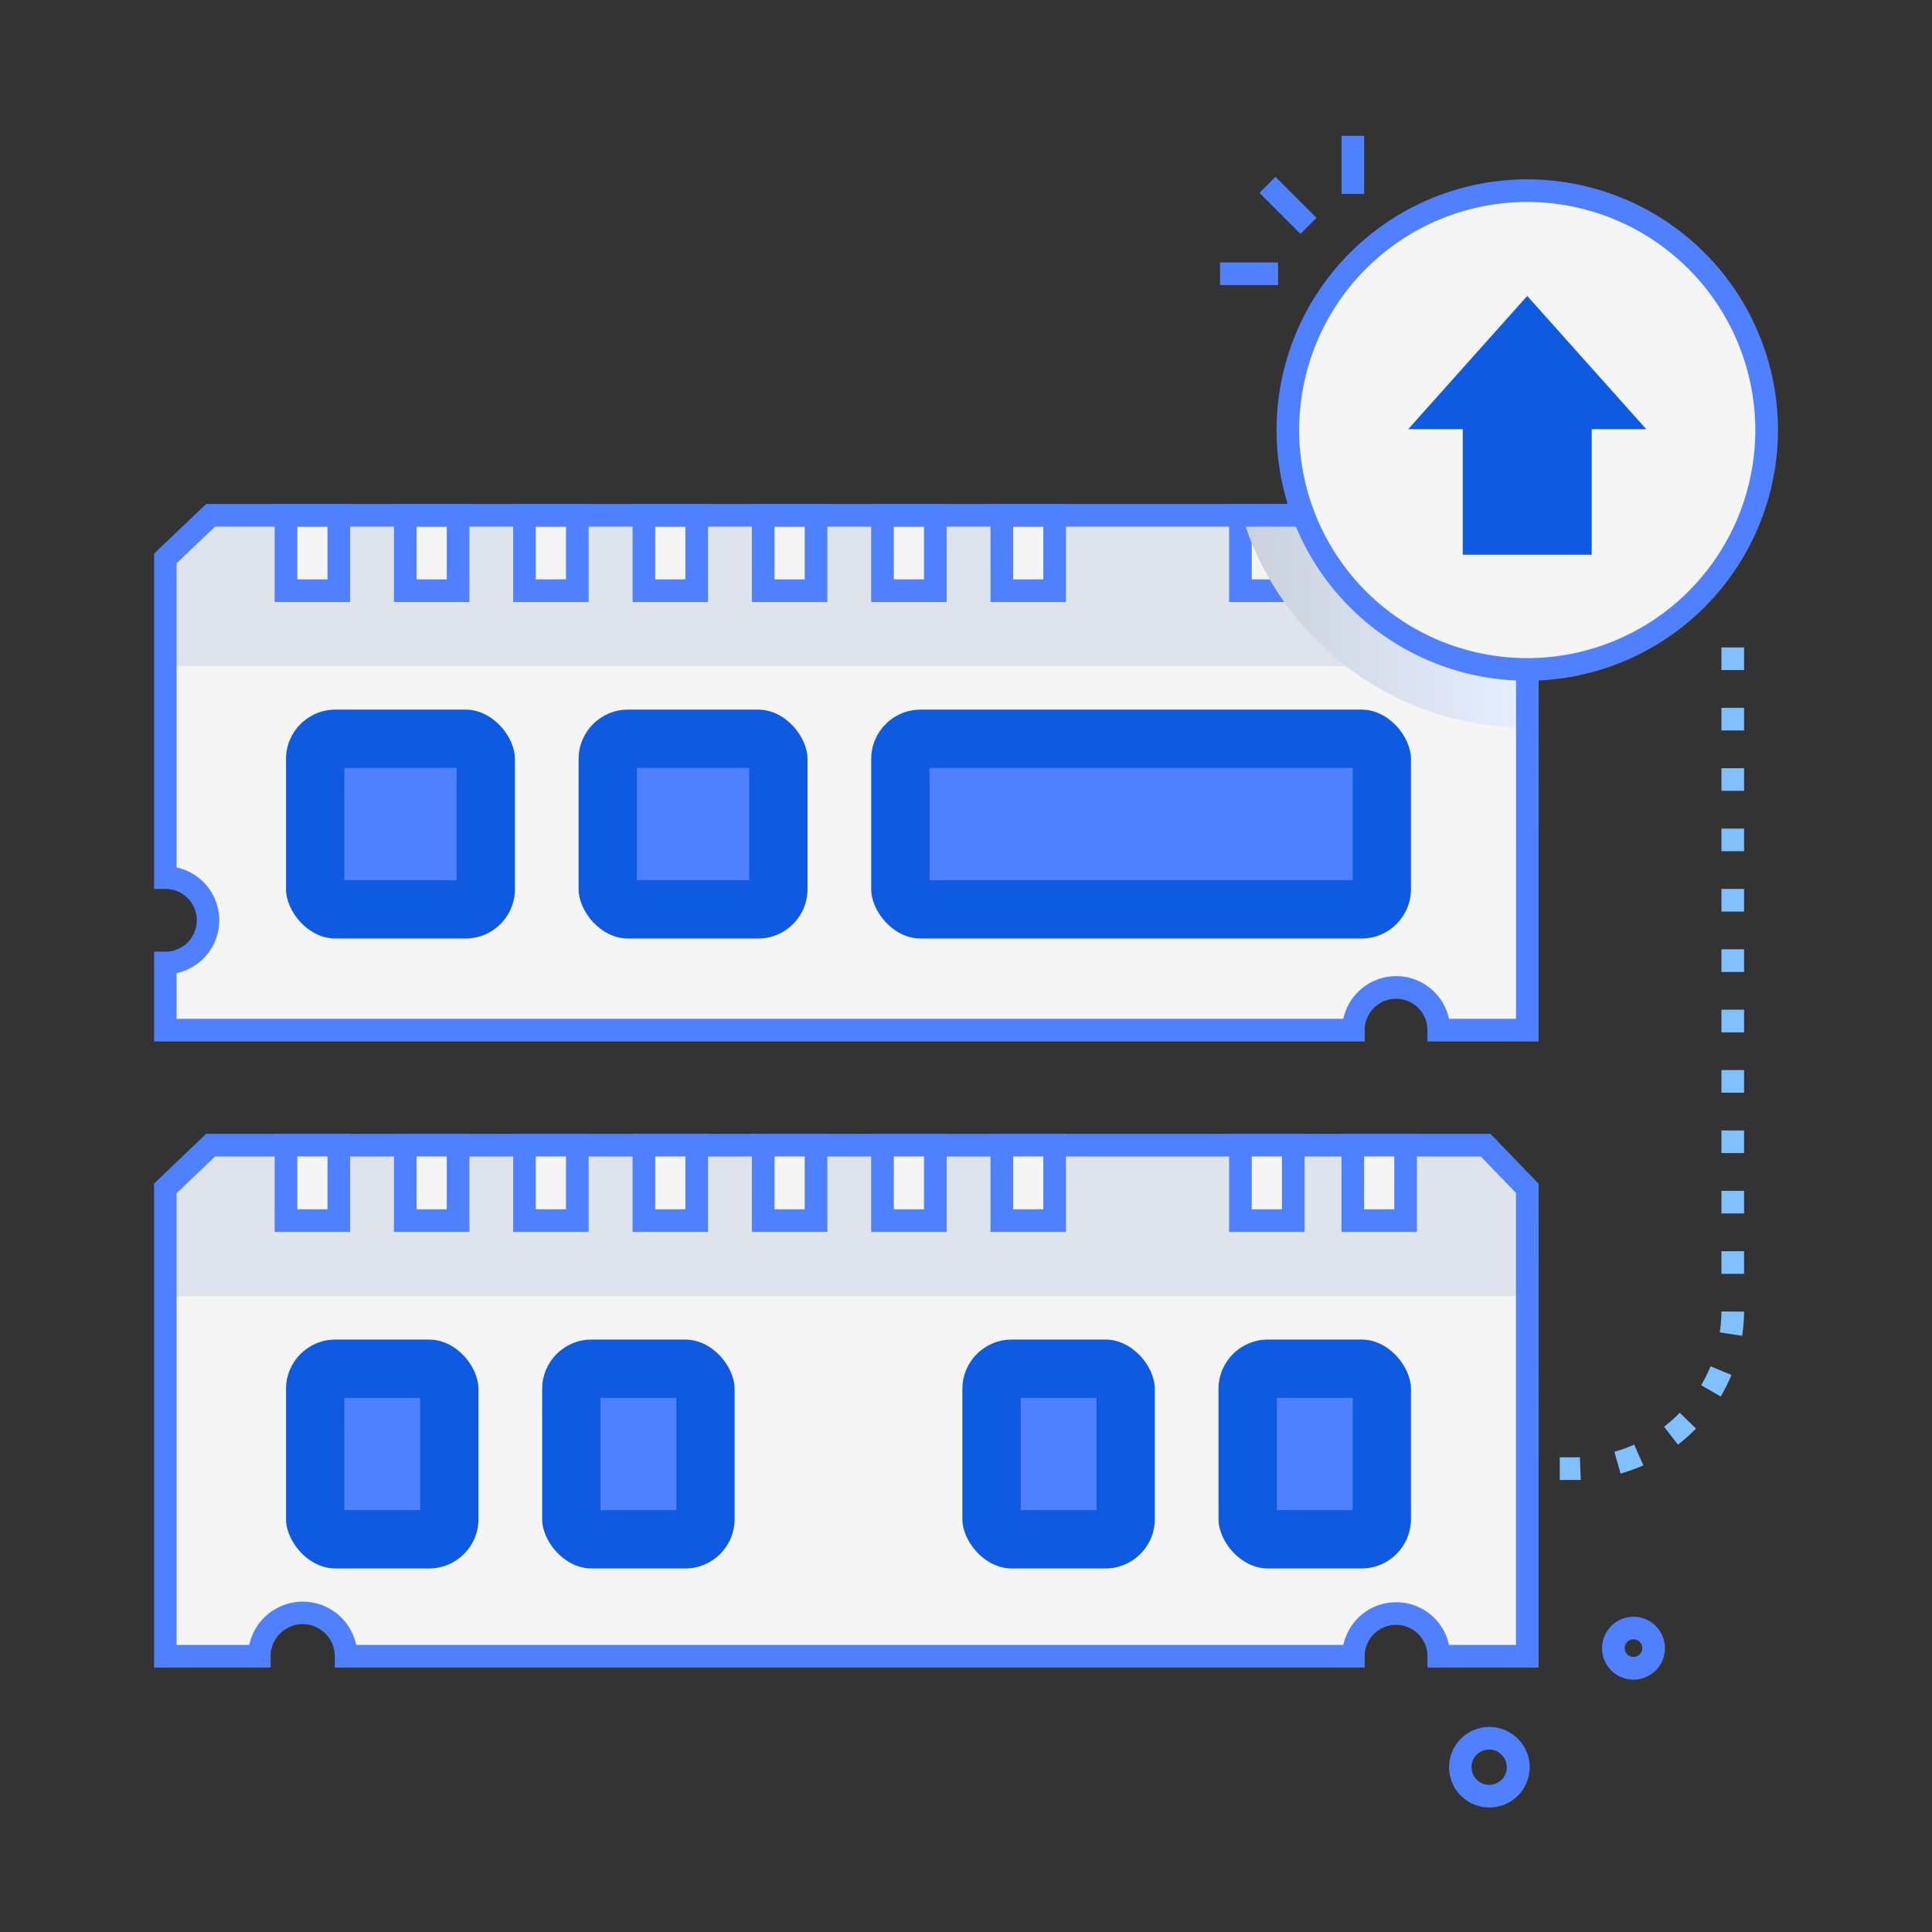 <svg xmlns="http://www.w3.org/2000/svg" viewBox="0 0 512 512" id="ram"><rect x="0" y="0" width="512" height="512" fill="#333333" stroke="none"/><defs><linearGradient id="a" x1="329.13" x2="404.73" y1="164.71" y2="164.71" gradientUnits="userSpaceOnUse"><stop offset="0" stop-color="#cad1dd" class="stopColorcacfdd svgShape"></stop><stop offset="1" stop-color="#e6efff" class="stopColoreef0f1 svgShape"></stop></linearGradient></defs><g style="isolation:isolate" fill="#81c0ff" class="color000000 svgShape"><g fill="#81c0ff" class="color000000 svgShape"><path fill="#f5f5f5" d="M404.74,148V273H381.29a11.32,11.32,0,1,0-22.64,0H43.83V255.21a11.32,11.32,0,0,0,0-22.64V148l12-11.44H393.7Z" class="colorf5f5f5 svgShape"></path><path fill="#f5f5f5" d="M404.73,148v125H381.29a11.32,11.32,0,0,0-22.64,0H43.82V255.21a11.32,11.32,0,0,0,0-22.64V148l12-11.44H393.7Z" class="colorf5f5f5 svgShape"></path><polygon fill="#dee3ec" points="404.74 148 404.74 176.52 43.83 176.52 43.83 148 55.83 136.56 393.7 136.56 404.74 148" class="colordee1ec svgShape"></polygon><rect width="60.66" height="60.66" x="75.8" y="188.06" fill="#0e5ae1" rx="13.08" class="colore1830e svgShape"></rect><rect width="29.74" height="29.74" x="91.26" y="203.52" fill="#4f80ff" class="color5e6175 svgShape"></rect><rect width="60.66" height="60.66" x="153.34" y="188.06" fill="#0e5ae1" rx="13.08" class="colore1830e svgShape"></rect><rect width="29.74" height="29.74" x="168.8" y="203.52" fill="#4f80ff" class="color5e6175 svgShape"></rect><rect width="143.04" height="60.66" x="230.88" y="188.06" fill="#0e5ae1" rx="13.08" class="colore1830e svgShape"></rect><rect width="112.12" height="29.74" x="246.34" y="203.52" fill="#4f80ff" class="color5e6175 svgShape"></rect><rect width="13.98" height="19.98" x="75.8" y="136.56" fill="#f5f5f5" class="colorf5f5f5 svgShape"></rect><rect width="13.98" height="19.98" x="107.42" y="136.56" fill="#f5f5f5" class="colorf5f5f5 svgShape"></rect><rect width="13.98" height="19.98" x="139.04" y="136.56" fill="#f5f5f5" class="colorf5f5f5 svgShape"></rect><rect width="13.98" height="19.98" x="170.65" y="136.56" fill="#f5f5f5" class="colorf5f5f5 svgShape"></rect><rect width="13.98" height="19.98" x="202.27" y="136.56" fill="#f5f5f5" class="colorf5f5f5 svgShape"></rect><rect width="13.98" height="19.98" x="233.89" y="136.56" fill="#f5f5f5" class="colorf5f5f5 svgShape"></rect><rect width="13.98" height="19.98" x="265.51" y="136.56" fill="#f5f5f5" class="colorf5f5f5 svgShape"></rect><rect width="13.98" height="19.98" x="328.74" y="136.56" fill="#f5f5f5" class="colorf5f5f5 svgShape"></rect><rect width="13.98" height="19.98" x="358.51" y="136.56" fill="#f5f5f5" class="colorf5f5f5 svgShape"></rect><path fill="#4f80ff" d="M92.79 159.54h-20v-26h20zm-14-6h8v-14h-8zM124.4 159.54h-20v-26h20zm-14-6h8v-14h-8zM156 159.54H136v-26h20zm-14-6h8v-14h-8zM187.64 159.54h-20v-26h20zm-14-6h8v-14h-8zM219.26 159.54h-20v-26h20zm-14-6h8v-14h-8zM250.87 159.54h-20v-26h20zm-14-6h8v-14h-8zM282.49 159.54h-20v-26h20zm-14-6h8v-14h-8zM345.73 159.54h-20v-26h20zm-14-6h8v-14h-8zM375.5 159.54h-20v-26h20zm-14-6h8v-14h-8z" class="color5e6175 svgShape"></path><path fill="#f5f5f5" d="M404.74,314.93v124H381.29a11.32,11.32,0,1,0-22.64,0H91.72a11.49,11.49,0,0,0-23,0H43.83v-124l12-11.44H393.7Z" class="colorf5f5f5 svgShape"></path><polygon fill="#dee3ec" points="404.74 314.94 404.74 343.46 43.83 343.46 43.83 314.94 55.83 303.5 393.7 303.5 404.74 314.94" class="colordee1ec svgShape"></polygon><path fill="#4f80ff" d="M407.74,441.92H378.29v-3a8.32,8.32,0,1,0-16.64,0v3H88.72v-3a8.49,8.49,0,0,0-17,0v3H40.83V313.65l13.79-13.16H395l12.76,13.23Zm-23.77-6h17.77V316.14l-9.31-9.65H57l-10.2,9.73v119.7H66.06a14.49,14.49,0,0,1,28.34,0H356a14.32,14.32,0,0,1,28,0Z" class="color5e6175 svgShape"></path><rect width="51" height="60.66" x="75.8" y="355" fill="#0e5ae1" rx="13.08" class="colore1830e svgShape"></rect><rect width="20.08" height="29.74" x="91.26" y="370.46" fill="#4f80ff" class="color5e6175 svgShape"></rect><rect width="51" height="60.66" x="143.68" y="355" fill="#0e5ae1" rx="13.08" class="colore1830e svgShape"></rect><rect width="20.08" height="29.74" x="159.14" y="370.46" fill="#4f80ff" class="color5e6175 svgShape"></rect><rect width="51" height="60.66" x="255.04" y="355" fill="#0e5ae1" rx="13.08" class="colore1830e svgShape"></rect><rect width="20.08" height="29.74" x="270.5" y="370.46" fill="#4f80ff" class="color5e6175 svgShape"></rect><rect width="51" height="60.66" x="322.92" y="355" fill="#0e5ae1" rx="13.08" class="colore1830e svgShape"></rect><rect width="20.08" height="29.74" x="338.38" y="370.46" fill="#4f80ff" class="color5e6175 svgShape"></rect><rect width="13.98" height="19.98" x="75.8" y="303.5" fill="#f5f5f5" class="colorf5f5f5 svgShape"></rect><rect width="13.98" height="19.98" x="107.42" y="303.5" fill="#f5f5f5" class="colorf5f5f5 svgShape"></rect><rect width="13.98" height="19.98" x="139.04" y="303.5" fill="#f5f5f5" class="colorf5f5f5 svgShape"></rect><rect width="13.98" height="19.98" x="170.65" y="303.5" fill="#f5f5f5" class="colorf5f5f5 svgShape"></rect><rect width="13.98" height="19.98" x="202.27" y="303.5" fill="#f5f5f5" class="colorf5f5f5 svgShape"></rect><rect width="13.98" height="19.98" x="233.89" y="303.5" fill="#f5f5f5" class="colorf5f5f5 svgShape"></rect><rect width="13.98" height="19.98" x="265.51" y="303.5" fill="#f5f5f5" class="colorf5f5f5 svgShape"></rect><rect width="13.98" height="19.98" x="328.74" y="303.5" fill="#f5f5f5" class="colorf5f5f5 svgShape"></rect><rect width="13.98" height="19.98" x="358.51" y="303.5" fill="#f5f5f5" class="colorf5f5f5 svgShape"></rect><path fill="#4f80ff" d="M92.79 326.48h-20v-26h20zm-14-6h8v-14h-8zM124.4 326.48h-20v-26h20zm-14-6h8v-14h-8zM156 326.48H136v-26h20zm-14-6h8v-14h-8zM187.64 326.48h-20v-26h20zm-14-6h8v-14h-8zM219.26 326.48h-20v-26h20zm-14-6h8v-14h-8zM250.87 326.48h-20v-26h20zm-14-6h8v-14h-8zM282.49 326.48h-20v-26h20zm-14-6h8v-14h-8zM345.73 326.48h-20v-26h20zm-14-6h8v-14h-8zM375.5 326.48h-20v-26h20zm-14-6h8v-14h-8z" class="color5e6175 svgShape"></path><path fill="url(#a)" d="M404.73,148v44.88a79,79,0,0,1-75.6-56.32H393.7Z" style="mix-blend-mode:multiply"></path><path fill="#4f80ff" d="M407.74,276H378.29v-3a8.32,8.32,0,1,0-16.64,0v3H40.83V252.21h3a8.32,8.32,0,0,0,0-16.64h-3V146.71l13.79-13.15H395l12.76,13.23ZM384,270h17.77V149.21l-9.31-9.65H57l-10.2,9.72v80.61a14.32,14.32,0,0,1,0,28V270H356a14.32,14.32,0,0,1,28,0Z" class="color5e6175 svgShape"></path><circle cx="404.74" cy="113.97" r="63.44" fill="#f5f5f5" class="colorf5f5f5 svgShape"></circle><path fill="#4f80ff" d="M404.74,180.41A66.44,66.44,0,1,1,471.18,114,66.52,66.52,0,0,1,404.74,180.41Zm0-126.88A60.44,60.44,0,1,0,465.18,114,60.52,60.52,0,0,0,404.74,53.53Z" class="color5e6175 svgShape"></path><rect width="6" height="15.38" x="338.33" y="46.73" fill="#4f80ff" transform="rotate(-45 341.322 54.42)" class="color5e6175 svgShape"></rect><rect width="15.38" height="6" x="323.32" y="69.55" fill="#4f80ff" class="color5e6175 svgShape"></rect><rect width="6" height="15.38" x="355.52" y="36" fill="#4f80ff" class="color5e6175 svgShape"></rect><path fill="#4f80ff" d="M394.67 479a10.67 10.67 0 116.93-18.8A10.66 10.66 0 01394.67 479zM390 468.72a4.67 4.67 0 107.68-3.94A4.65 4.65 0 00390 468.72zM432.87 445.12a8.32 8.32 0 01-8.28-7.64h0a8.33 8.33 0 118.28 7.64zm-2.3-8.13a2.33 2.33 0 103.83-2 2.33 2.33 0 00-3.83 2z" class="color5e6175 svgShape"></path><path fill="#81c0ff" d="M413.36,392.2v-6c4.15,0,4.32,0,5.33,0l.22,6C417.68,392.21,416.83,392.2,413.36,392.2Zm16.11-1.69-1.63-5.77a38.89,38.89,0,0,0,5.23-1.9l2.44,5.49A44.87,44.87,0,0,1,429.47,390.51Zm15.21-7.66L441,378.1a39.41,39.41,0,0,0,4.15-3.71l4.3,4.19A46.22,46.22,0,0,1,444.68,382.85ZM456,370.09l-5.17-3a39.27,39.27,0,0,0,2.48-5l5.55,2.29A46.63,46.63,0,0,1,456,370.09ZM461.69,354l-5.93-.9a41,41,0,0,0,.44-5.55l6,.05A45.4,45.4,0,0,1,461.69,354Zm.51-16.42h-6v-6h6Zm0-16h-6v-6h6Zm0-16h-6v-6h6Zm0-16h-6v-6h6Zm0-16h-6v-6h6Zm0-16h-6v-6h6Zm0-16h-6v-6h6Zm0-16h-6v-6h6Zm0-16h-6v-6h6Zm0-16h-6v-6h6Zm0-16h-6v-6h6Z" class="colora9afc4 svgShape"></path><path fill="#0e5ae1" d="M404.73,78.43l-31.54,35.31h14.46V147h34.17V113.74h14.46Z" class="colore1830e svgShape"></path></g></g></svg>